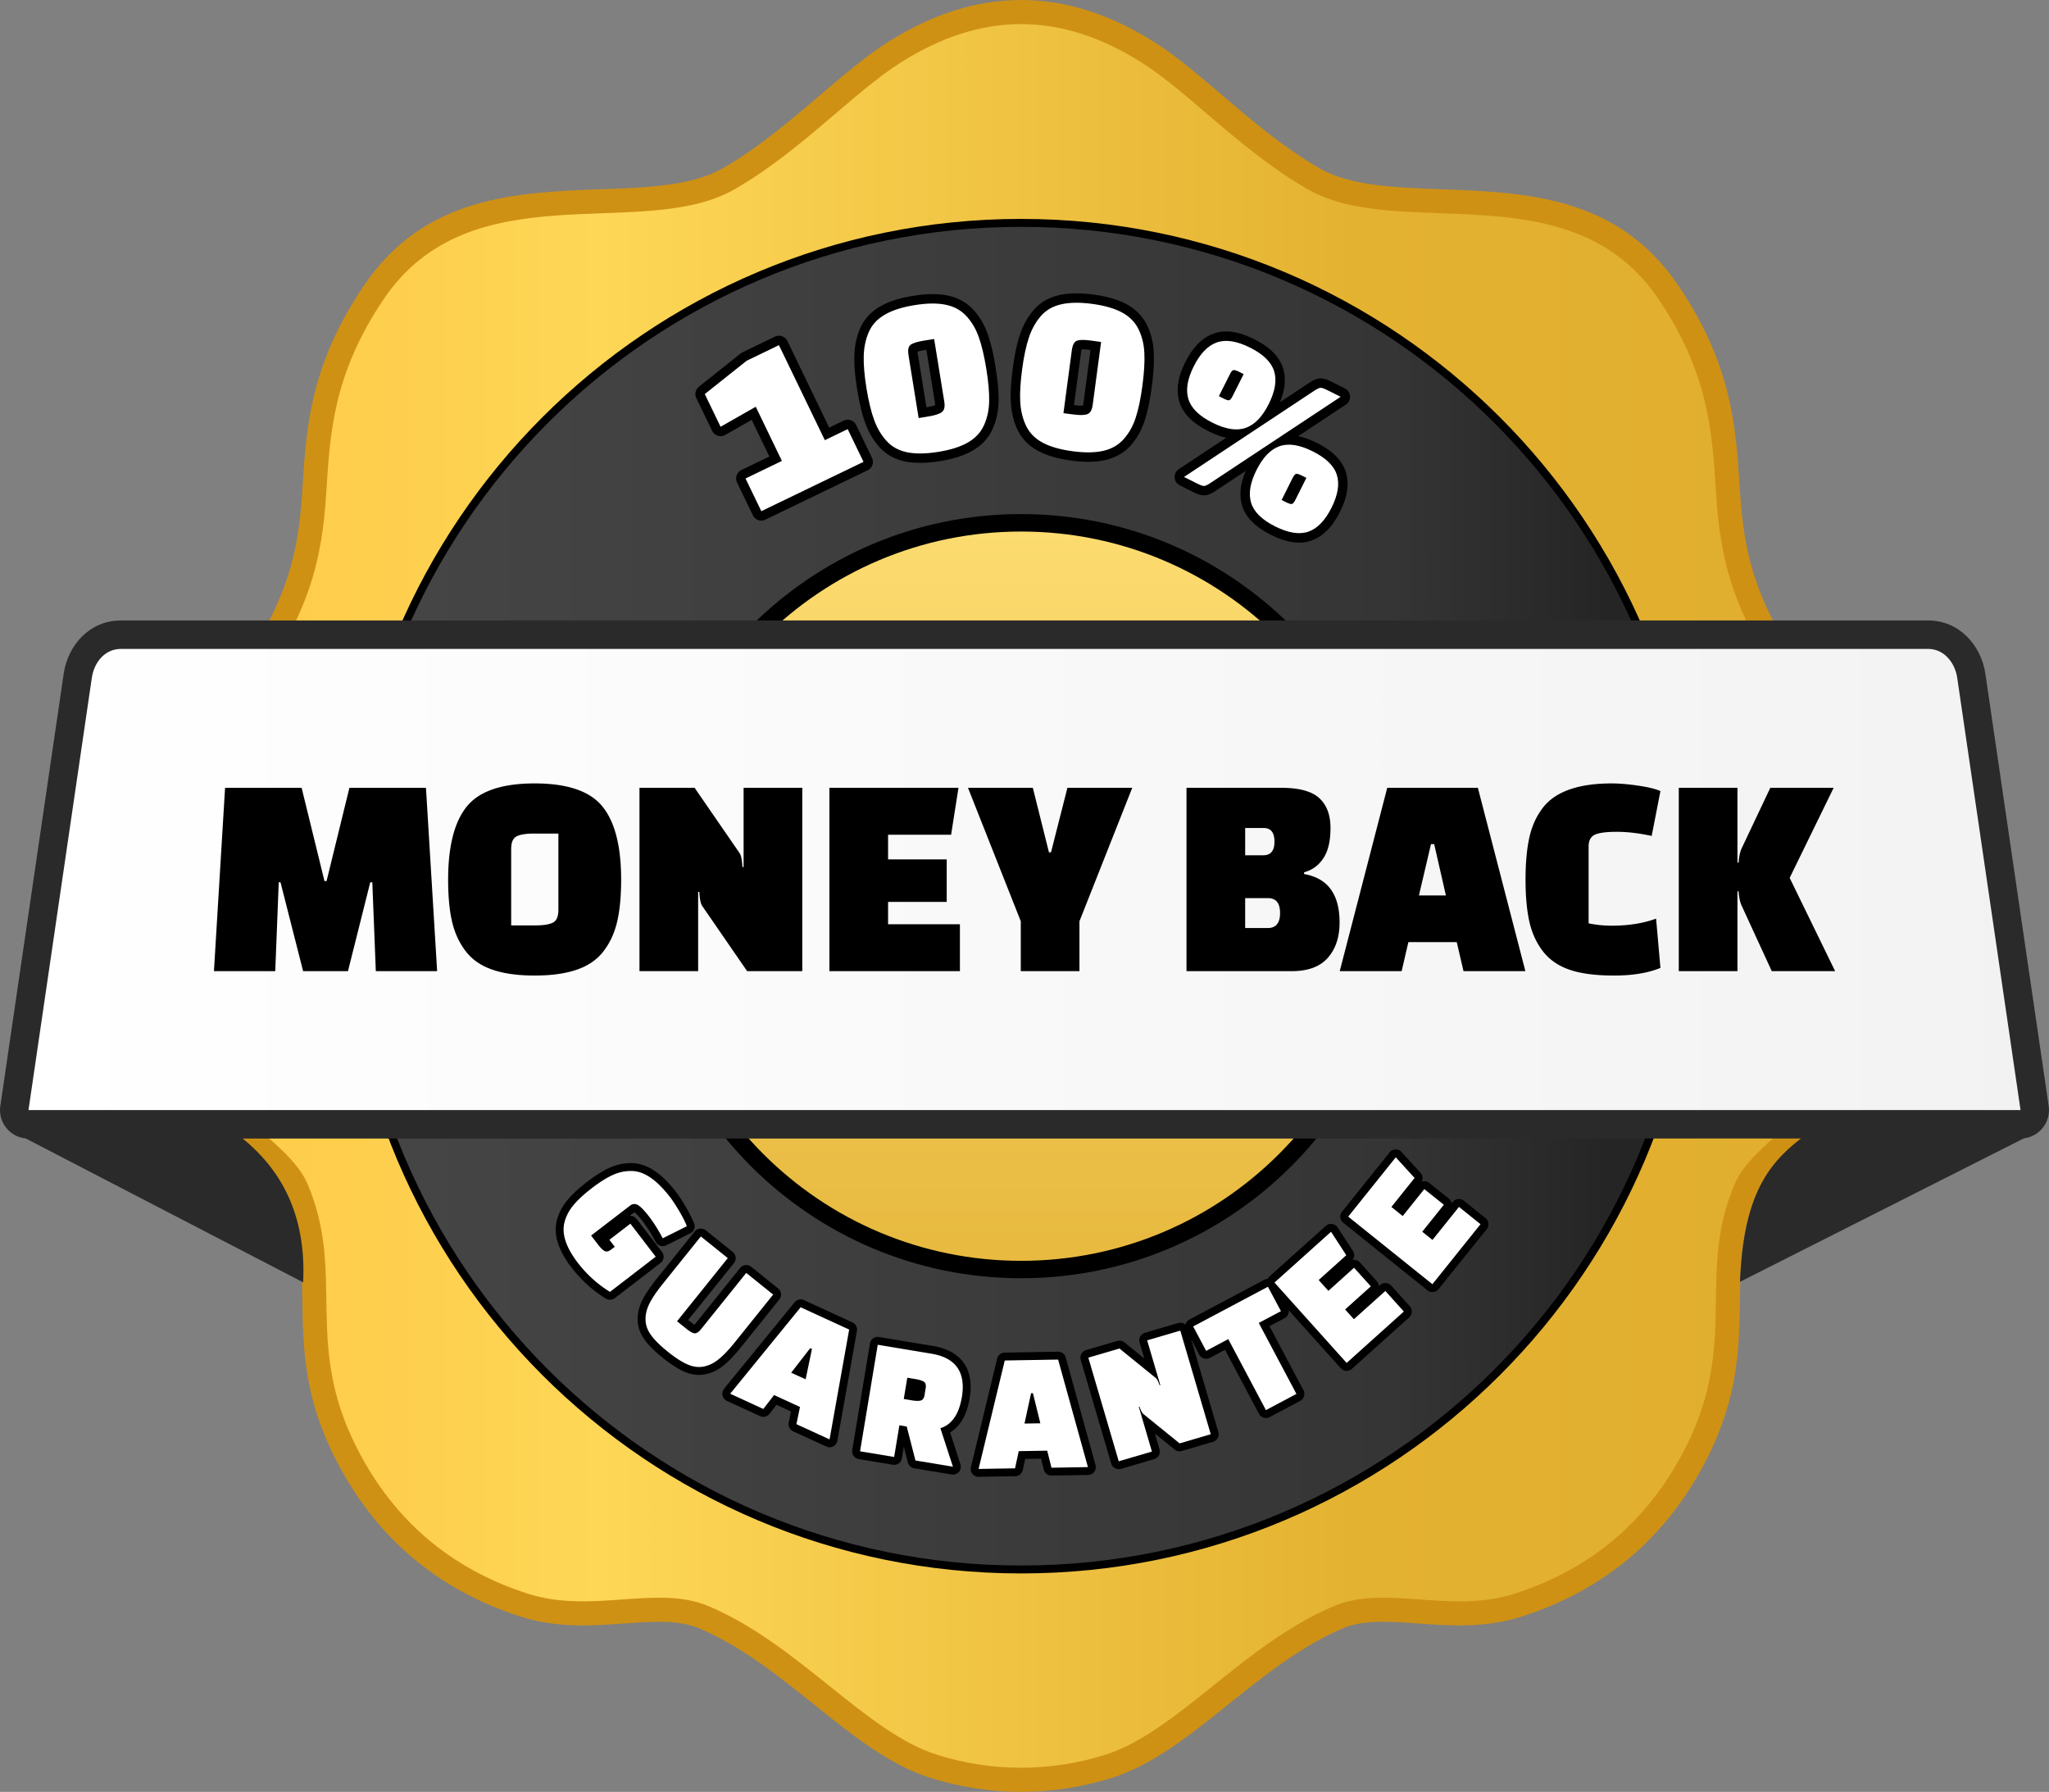 <svg viewBox="0 0 512 447.66" clip-rule="evenodd" fill-rule="evenodd" image-rendering="optimizeQuality" text-rendering="geometricPrecision" shape-rendering="geometricPrecision" xmlns="http://www.w3.org/2000/svg"><rect x="0" y="0" width="512" height="447.66" fill="#808080" stroke="none"/><defs><linearGradient y2="227.62" x2="474.62" y1="227.66" x1="35.87" gradientUnits="userSpaceOnUse" id="a"><stop stop-color="#FECA47" offset="0"></stop><stop stop-color="#FED04F" offset=".165"></stop><stop stop-color="#FED757" offset=".259"></stop><stop stop-color="#E4B231" offset=".69"></stop><stop stop-color="#E0AD2E" offset="1"></stop></linearGradient><linearGradient y2="212.36" x2="401.31" y1="212.4" x1="104.65" gradientUnits="userSpaceOnUse" id="b"><stop stop-color="#454545" offset="0"></stop><stop stop-color="#353535" offset=".82"></stop><stop stop-color="#252525" offset="1"></stop></linearGradient><linearGradient y2="310.48" x2="255.2" y1="132.79" x1="255.16" gradientUnits="userSpaceOnUse" id="c"><stop stop-color="#FCDB6F" offset="0"></stop><stop stop-color="#E8BA40" offset="1"></stop></linearGradient><linearGradient y2="216.6" x2="763.95" y1="216.64" x1="7.12" gradientUnits="userSpaceOnUse" id="d"><stop stop-color="#fff" offset="0"></stop><stop stop-color="#F3F3F3" offset=".631"></stop><stop stop-color="#E6E6E6" offset="1"></stop></linearGradient></defs><path d="M288.58 10.61c5.34 3.38 10.84 8.08 16.75 13.12 7.42 6.33 15.55 13.26 24.48 18.37l.28.16c7.57 4.18 18.49 4.6 29.94 5.02 21.28.79 44.26 1.65 59.44 24.2 13.3 19.74 14.29 35.1 15.24 50.16l.09 1.29c.48 7.44 1.37 14.57 4.01 22.25 2.66 7.75 7.13 16.22 14.8 26.35 13.92 18.42 22.39 33.93 25.6 48.25 3.38 14.97 1.11 28.4-6.56 42.04-5.53 9.85-13.96 17.07-21.4 23.43-5.61 4.8-10.58 9.05-12.17 12.74l-.22.45c-3.83 9.12-3.96 17.63-4.09 26.37-.18 11.84-.37 24.09-8.21 39.53-4.98 9.83-11.35 18.01-19.03 24.57-7.76 6.63-16.85 11.6-27.21 14.93-9.17 2.95-17.82 2.34-26.03 1.75-6.94-.5-13.53-.97-18.61 1.16-10.51 4.44-19.95 12-28.81 19.1-9.79 7.83-18.96 15.18-29.12 18.34-7.41 2.31-15.02 3.47-22.59 3.47-7.58 0-15.19-1.16-22.61-3.46l-.3-.11c-10.04-3.21-19.12-10.48-28.8-18.23-8.86-7.11-18.3-14.67-28.81-19.08-5.13-2.16-11.7-1.68-18.62-1.19-8.21.59-16.85 1.2-26.03-1.75-10.35-3.33-19.44-8.3-27.2-14.93-7.68-6.56-14.05-14.74-19.03-24.57-7.84-15.44-8.03-27.69-8.21-39.53-.13-8.85-.27-17.47-4.3-26.82l-.14-.35c-1.74-3.57-6.59-7.73-12.05-12.39-7.43-6.36-15.87-13.57-21.4-23.43-7.66-13.64-9.94-27.07-6.56-42.04 3.22-14.32 11.68-29.83 25.6-48.25 7.67-10.14 12.15-18.61 14.81-26.35 2.64-7.68 3.52-14.81 4.01-22.25l.08-1.31c.96-15.05 1.95-30.4 15.24-50.14 15.18-22.55 38.16-23.41 59.45-24.2 11.59-.42 22.62-.85 30.21-5.18l.31-.17c8.76-5.05 16.82-11.92 24.18-18.21 5.9-5.03 11.41-9.73 16.74-13.11C232.87 3.54 243.97 0 255.16 0c11.18 0 22.29 3.54 33.42 10.61z" fill-rule="nonzero" fill="#CF9114"></path><path d="M285.36 15.69c11.79 7.48 25.07 22.26 41.47 31.63 23.06 13.18 65.78-5 87.66 27.5 12.76 18.95 13.36 33.81 14.31 48.49 1.03 15.84 3.81 30.41 20.01 51.84 26.84 35.49 32.43 59.12 18.6 83.73-9.42 16.78-29.27 26.1-33.87 36.74-9.77 22.61 1.04 39.66-12.34 66.02-9.29 18.29-23.62 30.34-42.71 36.49-16.1 5.18-32.25-2.32-45.14 3.1-22.65 9.52-39.36 31.64-57.38 37.23-13.63 4.23-28 4.23-41.62 0-18.03-5.59-34.73-27.71-57.38-37.23-12.89-5.42-29.05 2.08-45.14-3.1-19.09-6.15-33.43-18.2-42.71-36.49-13.39-26.36-2.58-43.41-12.35-66.02-4.59-10.64-24.44-19.96-33.87-36.74-13.82-24.61-8.23-48.24 18.6-83.73 16.21-21.43 18.98-36 20.01-51.84.95-14.68 1.56-29.54 14.31-48.49 21.88-32.5 64.6-14.32 87.67-27.5 16.4-9.37 29.67-24.15 41.47-31.63 20.3-12.89 40.1-12.89 60.4 0z" fill="url(#a)"></path><path d="M255.16 54.69c46.72 0 89.03 18.94 119.65 49.56 30.61 30.62 49.55 72.92 49.55 119.64s-18.94 89.03-49.55 119.64c-30.62 30.62-72.93 49.56-119.65 49.56s-89.03-18.94-119.65-49.56c-30.61-30.61-49.56-72.92-49.56-119.64s18.95-89.02 49.57-119.64c30.61-30.62 72.92-49.56 119.64-49.56z" fill-rule="nonzero"></path><path d="M255.16 56.67c92.35 0 167.22 74.87 167.22 167.22 0 92.36-74.87 167.22-167.22 167.22S87.94 316.25 87.94 223.89c0-92.35 74.87-167.22 167.22-167.22z" fill="url(#b)"></path><path d="M157.33 303.76c.65-.06 1.31.2 1.74.76l6.34 8.24c.66.86.51 2.1-.35 2.76l-11.43 8.79c-.67.51-1.57.53-2.24.12a32.106 32.106 0 0 1-8.54-7.71c-1.64-2.12-2.78-4.16-3.4-6.07-.68-2.07-.77-4.03-.29-5.86l.02-.07c.24-.87.58-1.72 1.01-2.54.42-.8.97-1.61 1.61-2.37.59-.71 1.31-1.47 2.14-2.24.82-.75 1.74-1.53 2.74-2.29 1.01-.77 1.99-1.47 2.93-2.06.96-.61 1.87-1.11 2.7-1.48.9-.4 1.83-.71 2.76-.9.92-.19 1.87-.28 2.82-.26 1.94.04 3.86.7 5.77 2l.09.06c1.74 1.2 3.5 2.96 5.25 5.24l1.2 1.72 1.33 2.16c.82 1.51 1.3 2.42 1.96 3.96.33.97-.15 2.02-1.06 2.43l-5.96 2.97c-.97.48-2.16.09-2.64-.88l-1.57-2.75-1.61-2.32-1.4-1.67-.72-.65-1.2.91zm26.07 11.79-11.45 14.24 1.56 1.2 11.43-14.21a1.97 1.97 0 0 1 2.77-.3l6.73 5.41c.84.68.97 1.92.29 2.77l-9.49 11.81c-.78.98-1.55 1.86-2.26 2.62-.74.78-1.44 1.44-2.1 1.98-.69.57-1.43 1.05-2.2 1.43-1.6.79-3.31 1.15-5.09.92-1.89-.25-3.61-1.14-5.19-2.17-.88-.57-1.82-1.25-2.79-2.03-.97-.78-1.84-1.55-2.58-2.29-1.32-1.28-2.6-2.84-3.22-4.59-.59-1.69-.6-3.42-.19-5.14.21-.83.52-1.66.93-2.47.37-.73.86-1.56 1.48-2.46.58-.86 1.28-1.8 2.07-2.79l9.49-11.82c.68-.84 1.93-.97 2.77-.29l6.74 5.4c.84.68.98 1.93.3 2.78zm6.45 38.2-8.21-3.77a1.97 1.97 0 0 1-.97-2.6l.26-.43 17.62-21.6c.6-.74 1.64-.93 2.45-.49l12.01 5.51c.84.38 1.27 1.28 1.12 2.14l-4.89 27.44c-.19 1.07-1.23 1.78-2.3 1.59l-.65-.24-8.09-3.71a1.976 1.976 0 0 1-1.11-2.19l.56-2.77-3.62-1.67-1.74 2.24c-.58.76-1.62.97-2.44.55zm47.95 14.62-9.37-1.55c-.82-.14-1.44-.77-1.61-1.55l-.98-3.8-.47 2.84a1.962 1.962 0 0 1-2.26 1.62l-8.52-1.41a1.976 1.976 0 0 1-1.63-2.26l4.42-26.61a1.967 1.967 0 0 1 2.26-1.63l13.53 2.24c3.54.61 6.1 2.04 7.67 4.26 1.57 2.24 2.05 5.19 1.45 8.81l-.01.08c-.4 2.39-1.13 4.36-2.18 5.88-.75 1.08-1.65 1.94-2.69 2.57l2.58 7.96a1.965 1.965 0 0 1-2.19 2.55zm15.72.43-8.96.15c-1.09.01-1.99-.85-2-1.93l.07-.55 6.53-27.05c.21-.88 1-1.48 1.87-1.5l13.34-.23c.94-.01 1.74.64 1.95 1.51l7.42 26.8c.29 1.05-.32 2.13-1.37 2.42l-.49.07-9.11.15c-.95.02-1.76-.65-1.96-1.54l-.67-2.69-3.98.07-.59 2.76c-.21.96-1.09 1.62-2.05 1.56zm39.92-6.73-4.87-3.95 1.16 3.96c.31 1.04-.29 2.14-1.33 2.45l-8.29 2.43c-1.04.31-2.14-.29-2.45-1.33l-7.61-25.89c-.3-1.04.3-2.14 1.34-2.45l7.79-2.29c.68-.19 1.38-.01 1.87.43l4.88 3.95-1.17-3.96c-.31-1.04.29-2.14 1.34-2.45l8.28-2.44c.67-.19 1.37-.02 1.86.41.12-.53.47-1.01.99-1.29l18.68-9.92c.26-.14.54-.22.82-.23l.42-.55 14.13-12.69c.81-.72 2.06-.66 2.79.15l4 6.11c.46.71.4 1.62-.09 2.26.66-.12 1.36.09 1.84.62l4.19 4.65c.33.37.5.84.5 1.31l.34-.31c.81-.73 2.06-.66 2.79.14l4.62 5.14c.73.81.66 2.07-.14 2.79l-14.3 12.84c-.81.73-2.06.67-2.79-.14l-13-14.48c.09.79-.29 1.58-1.03 1.97l-3.79 2.02 8.49 15.98c.51.96.14 2.16-.82 2.67l-7.62 4.05c-.96.51-2.16.14-2.67-.82l-8.49-15.99-3.78 2.01c-.96.51-2.16.14-2.67-.82l-2.02-3.8 6.81 23.15c.3 1.04-.3 2.14-1.34 2.44l-7.79 2.29c-.68.2-1.38.02-1.87-.42zm69.29-61.41.3-.38c.68-.84 1.93-.97 2.77-.29l5.39 4.32c.85.68.98 1.92.3 2.77l-12.02 14.98c-.68.85-1.93.98-2.77.3l-21.05-16.88a1.97 1.97 0 0 1-.3-2.77l11.89-14.82c.68-.84 1.92-.97 2.77-.29l4.93 5.37c.58.63.66 1.54.28 2.25a2 2 0 0 1 1.92.31l4.89 3.92c.39.31.62.75.7 1.21z" fill-rule="nonzero"></path><path d="m152.69 312.19.93-.7-1.34-1.75 5.24-4.03 6.33 8.25-11.43 8.79a29.88 29.88 0 0 1-8.01-7.23c-3-3.91-4.12-7.31-3.34-10.23.4-1.51 1.15-2.92 2.24-4.23 1.1-1.32 2.62-2.72 4.57-4.22 1.95-1.5 3.7-2.6 5.25-3.3 1.55-.7 3.12-1.03 4.72-.99 3.07.03 6.26 2.21 9.58 6.52.68.89 1.48 2.11 2.4 3.68.91 1.57 1.51 2.77 1.79 3.61l-6.02 3c-1.11-2.1-2.23-3.89-3.38-5.39-1.15-1.49-2.07-2.45-2.76-2.88-.7-.43-1.39-.38-2.07.15l-9.69 7.44 1.74 2.26c.63.82 1.18 1.36 1.64 1.6.46.24.99.13 1.61-.35zm29.17 2.12-12.68 15.78 2.39 1.92c.85.68 1.52 1.04 2.01 1.09.48.03 1.03-.32 1.64-1.09l11.25-14 6.73 5.41-9.49 11.81c-1.53 1.91-2.89 3.35-4.08 4.31-1.18.97-2.43 1.59-3.76 1.86-1.31.26-2.69.09-4.11-.54-1.42-.62-3.05-1.68-4.91-3.18-1.87-1.5-3.25-2.86-4.15-4.11-.91-1.24-1.37-2.53-1.39-3.88-.03-1.35.31-2.7 1-4.07.68-1.36 1.8-3 3.33-4.91l9.49-11.81 6.73 5.41zm8.88 37.69-8.28-3.81 17.61-21.6 12.12 5.57-4.9 27.44-8.28-3.8.89-4.3-6.47-2.98-2.69 3.48zm11.72-15.19-4.76 6.13 3.61 1.65 1.58-7.58-.43-.2zm35.66 29.62-9.37-1.56-2.18-8.49-1.83-.31-1.31 7.92-8.52-1.41 4.42-26.62 13.41 2.23c6.1 1.01 8.64 4.63 7.61 10.84-.71 4.26-2.49 6.86-5.36 7.78l3.13 9.62zm-11.41-22.24-.88 5.32 1.96.33c1.02.17 1.78.19 2.29.05.5-.13.82-.59.94-1.35l.29-1.75c.13-.77-.03-1.3-.45-1.59-.44-.29-1.17-.51-2.19-.68l-1.96-.33zm26.93 22.64-9.11.15 6.54-27.09 13.33-.23 7.45 26.86-9.11.16-1.06-4.26-7.12.12-.92 4.29zm4-18.76-1.64 7.58 3.96-.07-1.85-7.52-.47.01zm37.12 12.53-9.04-7.33c-.31-.24-.64-.86-1-1.87l-.16.05 3.28 11.19-8.29 2.43-7.6-25.89 7.78-2.28 9.04 7.33c.31.24.65.86 1 1.86l.17-.04-3.29-11.19 8.28-2.43 7.61 25.88-7.78 2.29zm25.32-33.03-5.54 2.94 9.41 17.73-7.62 4.05-9.41-17.74-5.53 2.94-3.24-6.1 18.68-9.92 3.25 6.1zm22.46-6.2-6.42 5.77 2.19 2.44 7.86-7.06 4.62 5.14-14.29 12.84-18.03-20.08 14.13-12.69 3.81 5.86-6.9 6.2 2.43 2.7 6.41-5.77 4.19 4.65zm18.25-20.39-5.4 6.74 2.56 2.05 6.62-8.25 5.38 4.32-12.02 14.99-21.04-16.88 11.88-14.82 4.71 5.16-5.8 7.24 2.83 2.27 5.39-6.73 4.89 3.91z" fill-rule="nonzero" fill="#fff"></path><path d="M255.16 128.43c26.34 0 50.21 10.69 67.48 27.96 17.29 17.3 27.97 41.17 27.97 67.5s-10.68 50.2-27.96 67.48c-17.29 17.29-41.15 27.97-67.49 27.97-26.34 0-50.2-10.69-67.48-27.95-17.28-17.29-27.97-41.15-27.97-67.5s10.69-50.21 27.96-67.48c17.29-17.29 41.15-27.98 67.49-27.98z" fill-rule="nonzero"></path><path d="M255.16 132.79c50.32 0 91.11 40.79 91.11 91.1 0 50.32-40.79 91.1-91.11 91.1-50.31 0-91.1-40.78-91.1-91.1 0-50.31 40.79-91.1 91.1-91.1z" fill="url(#c)"></path><path d="m505.77 284.37-70.99 35.87c.89-20.82 6.43-29.03 15.23-35.81l-389.35.01c9.21 7.53 15.93 18.59 15.09 35.92L6.41 284.41c-3.6-.36-6.41-3.4-6.41-7.08 0-.49.05-.97.14-1.42l15.77-107.56c1.08-7.33 6.6-13.34 14.3-13.34h451.62c7.61 0 13.21 6.07 14.27 13.32l15.82 107.97c.57 3.88-2.12 7.49-6 8.06l-.15.01z" fill="#2A2A2A"></path><path d="M30.21 162.12h451.62c3.98 0 6.69 3.48 7.24 7.24l15.82 107.97H7.12l15.82-107.95c.58-3.96 3.28-7.26 7.27-7.26z" fill="url(#d)"></path><path d="M68.78 242.62H53.46l2.78-45.8h19.13l5.71 23.3h.52l5.71-23.3h19.13l2.79 45.8H93.91l-.88-22.2h-.51l-5.57 22.2H75.74l-5.65-22.2h-.44l-.87 22.2zm43.2-22.86c0-8.36 1.56-14.45 4.68-18.29 3.13-3.84 8.78-5.75 16.93-5.75 8.16 0 13.81 1.91 16.93 5.75 3.13 3.84 4.69 9.93 4.69 18.29 0 4.15-.33 7.64-.99 10.48-.66 2.83-1.79 5.3-3.41 7.4-1.61 2.1-3.83 3.64-6.67 4.61-2.83.98-6.34 1.47-10.55 1.47-4.2 0-7.71-.49-10.55-1.47-2.83-.97-5.06-2.51-6.67-4.61-1.61-2.1-2.75-4.57-3.41-7.4-.66-2.84-.98-6.33-.98-10.48zm15.75-7.63v19.06h6.08c2 0 3.46-.24 4.36-.7.91-.46 1.36-1.52 1.36-3.18v-19.06h-6.16c-1.95 0-3.38.24-4.29.7-.9.46-1.35 1.52-1.35 3.18zm58.96 30.49-11.21-16.27c-.39-.54-.64-1.71-.73-3.52h-.3v19.79h-14.66v-45.8h13.78l11.21 16.27c.39.53.64 1.71.74 3.52h.29v-19.79h14.66v45.8h-13.78zm49.87-17.3h-14.65v5.58h17.95v11.72h-32.61v-45.8h32.25l-1.84 11.72h-15.75v6.16h14.65v10.62zm21.52-28.5 4.03 16.12h.51l4.1-16.12h16.2l-13.19 33.34v12.46h-14.66v-12.46l-13.19-33.34h16.2zm38.4 45.8v-45.8h23.74c4.4 0 7.54.85 9.42 2.56s2.82 4.21 2.82 7.48c0 3.27-.6 5.8-1.8 7.58-1.19 1.79-2.79 2.95-4.8 3.48v.44c5.92 1.03 8.87 5.06 8.87 12.09 0 3.67-.97 6.61-2.93 8.83-1.95 2.23-4.96 3.34-9.01 3.34h-26.31zm20.37-18.24h-5.71v7.47h5.64c2.05 0 3.08-1.25 3.08-3.74s-1-3.73-3.01-3.73zm-1.1-17.52h-4.61v6.81h4.54c1.86 0 2.78-1.13 2.78-3.41 0-2.27-.9-3.4-2.71-3.4zm34.49 35.76h-15.47l11.87-45.8h22.65l11.87 45.8H365.7l-1.69-7.25h-12.09l-1.68 7.25zm7.33-31.73-3.01 12.82h6.74l-2.93-12.82h-.8zm56.25 18.61 1.09 12.31c-3.08 1.27-6.94 1.91-11.58 1.91s-8.36-.49-11.17-1.47c-2.81-.97-5.02-2.51-6.63-4.61-1.62-2.1-2.74-4.57-3.38-7.4-.63-2.84-.95-6.33-.95-10.48 0-4.16.32-7.66.95-10.52.64-2.86 1.76-5.34 3.38-7.44 3.12-4.05 8.87-6.08 17.22-6.08 1.85 0 4.04.18 6.56.55 2.51.36 4.38.82 5.6 1.36l-2.19 11.21c-3.18-.69-6.09-1.03-8.73-1.03-2.63 0-4.47.25-5.49.73-1.03.49-1.54 1.47-1.54 2.94v19.2c1.9.39 3.83.58 5.79.58 4.15 0 7.84-.58 11.07-1.76zm20.33-6.81v19.93h-14.66v-45.8h14.66v18.69h.29c.1-1.47.35-2.64.74-3.52l7.18-15.17h15.83l-10.99 22.5 11.36 23.3h-15.83l-7.55-16.41c-.39-.89-.64-2.06-.74-3.52h-.29zM216.79 117.5l-25.53 12.32c-1.17.57-2.57.08-3.14-1.09l-3.94-8.17a2.36 2.36 0 0 1 1.09-3.14l6.98-3.37-4.42-9.15-6.61 3.76c-1.13.64-2.56.24-3.2-.88L174 99.47c-.49-1.01-.19-2.19.65-2.86l10.46-8.33c.16-.12.34-.23.52-.31l7.99-3.86c1.17-.56 2.57-.07 3.14 1.1l10.44 21.63 3.6-1.75c1.17-.56 2.58-.07 3.14 1.1l3.94 8.17c.57 1.17.08 2.57-1.09 3.14zm3.02-5.73a16.99 16.99 0 0 1-2.06-2.8c-.59-.98-1.09-2.07-1.53-3.25-.4-1.09-.77-2.35-1.12-3.78-.33-1.38-.63-2.91-.9-4.59-.28-1.71-.48-3.26-.59-4.62-.12-1.4-.16-2.72-.12-3.94.03-1.27.18-2.46.42-3.57.24-1.14.61-2.25 1.08-3.31.5-1.12 1.18-2.14 2.03-3.06.83-.89 1.82-1.66 2.96-2.31 1.09-.63 2.33-1.16 3.72-1.6 1.31-.41 2.8-.76 4.48-1.03 1.63-.26 3.16-.41 4.57-.42 1.46-.02 2.8.09 4.01.34 1.27.26 2.45.68 3.51 1.26 1.09.59 2.06 1.34 2.9 2.25.79.85 1.49 1.79 2.09 2.81.6 1 1.11 2.09 1.53 3.27.4 1.13.77 2.39 1.1 3.78.31 1.34.61 2.88.89 4.6l.01.07c.28 1.71.47 3.23.59 4.56.12 1.39.17 2.7.14 3.92-.03 1.26-.17 2.45-.41 3.56-.25 1.14-.62 2.25-1.11 3.32-.51 1.13-1.19 2.15-2.03 3.04-.82.89-1.81 1.66-2.95 2.31-1.08.63-2.31 1.16-3.69 1.6l-.21.05c-1.29.4-2.72.73-4.27.98-1.63.26-3.16.4-4.58.42-1.48.02-2.82-.09-4.02-.32l-.22-.06c-1.21-.26-2.32-.67-3.32-1.21-1.08-.6-2.05-1.35-2.9-2.27zm9.54-23.3 2.14 13.28.03-.01c.74-.12 1.33-.25 1.78-.39l.38-.14-.04-.48-2.16-13.35-.32.05c-.7.11-1.27.24-1.7.38l-.18.06.07.6zm24.94 18.95c-.5-1.05-.89-2.14-1.17-3.27-.28-1.13-.45-2.32-.53-3.56-.06-1.18-.06-2.49.02-3.94.08-1.4.24-2.95.46-4.64.23-1.7.49-3.24.78-4.61.3-1.4.64-2.67 1.02-3.81.39-1.18.88-2.28 1.44-3.3.58-1.03 1.24-1.98 1.99-2.85.81-.94 1.76-1.72 2.83-2.34 1.05-.62 2.22-1.07 3.5-1.36 1.21-.28 2.55-.43 4.02-.45 1.41-.01 2.94.08 4.58.3 1.67.23 3.18.53 4.5.91 1.4.4 2.65.9 3.74 1.49 1.15.62 2.15 1.36 3.01 2.23.87.88 1.58 1.88 2.12 2.99l.08.18c.48 1 .84 2.03 1.11 3.11.28 1.13.45 2.33.51 3.58.06 1.18.04 2.49-.04 3.93-.09 1.41-.24 2.97-.47 4.66l-.01.08c-.22 1.67-.48 3.18-.76 4.53-.3 1.43-.63 2.69-.99 3.79-.38 1.17-.86 2.27-1.43 3.3-.59 1.04-1.26 2-2.01 2.85-.81.93-1.76 1.71-2.84 2.33a12.32 12.32 0 0 1-3.49 1.36c-1.19.28-2.52.43-3.99.45-1.41.02-2.94-.08-4.57-.3-1.68-.23-3.19-.53-4.51-.91-1.39-.4-2.65-.9-3.76-1.49-1.16-.62-2.17-1.37-3.03-2.23-.86-.88-1.57-1.88-2.11-3.01zm15.86-19.55-1.79 13.33h.03c.74.1 1.35.15 1.83.14l.4-.02.09-.46 1.79-13.42-.3-.04c-.72-.09-1.31-.14-1.76-.13h-.18l-.11.6zm66.14 13.22-11.91 7.88c1.46.29 3.03.86 4.71 1.7 1.88.94 3.41 1.99 4.58 3.14 1.29 1.26 2.17 2.65 2.63 4.17.46 1.48.55 3.09.27 4.81-.26 1.59-.85 3.29-1.75 5.1-.91 1.81-1.92 3.3-3.04 4.46-1.21 1.25-2.55 2.14-4.02 2.67-1.49.54-3.12.67-4.9.4l-.22-.04c-1.57-.27-3.25-.86-5.04-1.76-1.88-.94-3.42-1.99-4.59-3.14-1.28-1.26-2.16-2.65-2.63-4.16-.45-1.49-.54-3.1-.26-4.82.2-1.22.59-2.51 1.17-3.86l-7.83 5.18c-.96.6-1.81.92-2.55.93h-.02c-.44.01-.94-.08-1.48-.27-.35-.12-.79-.31-1.3-.57l-3.3-1.65a2.348 2.348 0 0 1-1.05-3.15c.19-.38.47-.68.8-.9l11.86-7.86c-1.4-.3-2.9-.85-4.5-1.65-1.88-.94-3.41-1.99-4.59-3.14-1.28-1.26-2.16-2.65-2.63-4.17-.45-1.48-.54-3.09-.26-4.82.26-1.59.84-3.29 1.75-5.09.9-1.81 1.92-3.3 3.03-4.46 1.21-1.25 2.55-2.14 4.02-2.67 1.49-.54 3.13-.67 4.91-.4l.22.04c1.56.27 3.25.86 5.04 1.76 1.88.94 3.41 1.99 4.59 3.14 1.28 1.26 2.16 2.65 2.62 4.16.46 1.49.55 3.1.27 4.82-.19 1.15-.54 2.35-1.07 3.62l7.57-5.01c.4-.26.76-.45 1.07-.59l.17-.07c.45-.17.89-.27 1.31-.28.45-.01.95.08 1.5.27.37.13.81.32 1.31.57l3.29 1.65c1.16.58 1.63 1.99 1.05 3.15-.19.38-.47.69-.8.91z" fill-rule="nonzero"></path><path d="m215.77 115.38-25.53 12.33-3.95-8.17 9.09-4.39-6.53-13.53-8.79 5-3.95-8.17 10.46-8.32 8.07-3.9 11.47 23.74 5.71-2.76 3.95 8.17zm5.78-5.2c-1.33-1.45-2.37-3.2-3.12-5.26-.76-2.06-1.39-4.71-1.92-7.94-.52-3.22-.75-5.93-.68-8.13.07-2.19.5-4.18 1.3-5.98.8-1.79 2.14-3.22 4.02-4.29 1.87-1.08 4.34-1.86 7.4-2.35 3.06-.5 5.64-.53 7.74-.1 2.1.42 3.82 1.36 5.16 2.81 1.35 1.45 2.39 3.2 3.12 5.27.74 2.06 1.37 4.72 1.89 7.96.53 3.25.76 5.96.71 8.13-.05 2.17-.48 4.15-1.3 5.95-.82 1.8-2.16 3.23-4.02 4.3-1.85 1.07-4.31 1.84-7.37 2.34-3.06.49-5.65.53-7.77.11-2.11-.43-3.84-1.36-5.16-2.82zm5.47-21.41 2.53 15.67 2.35-.38c1.68-.27 2.83-.64 3.44-1.1.62-.47.82-1.33.62-2.6l-2.54-15.67-2.63.42c-1.64.27-2.73.62-3.27 1.05-.55.43-.71 1.3-.5 2.61zm29.39 17.64c-.86-1.78-1.34-3.76-1.47-5.95-.13-2.19.03-4.91.46-8.15.43-3.24 1-5.9 1.7-7.98.69-2.08 1.69-3.86 2.97-5.35 1.29-1.49 2.98-2.47 5.09-2.95 2.1-.48 4.69-.52 7.76-.11 3.07.41 5.55 1.13 7.44 2.14 1.88 1.02 3.26 2.41 4.13 4.18.87 1.78 1.36 3.76 1.46 5.95.11 2.19-.05 4.91-.49 8.17-.43 3.26-.99 5.92-1.67 7.99-.67 2.06-1.66 3.84-2.97 5.32-1.3 1.48-3 2.47-5.08 2.95-2.09.49-4.67.52-7.74.11-3.07-.41-5.56-1.12-7.46-2.14-1.91-1.02-3.28-2.41-4.13-4.18zm11.42-18.93-2.1 15.74 2.36.31c1.68.23 2.89.21 3.61-.06.72-.26 1.17-1.03 1.34-2.31l2.1-15.73-2.64-.36c-1.65-.22-2.8-.2-3.44.06-.64.26-1.05 1.04-1.23 2.35zM335 99.13l-32.73 21.66c-.62.4-1.1.61-1.42.62-.32.01-.88-.19-1.7-.6l-3.29-1.65 32.72-21.66c.63-.4 1.1-.61 1.42-.62.32 0 .89.19 1.7.6l3.3 1.65zm-22.37 26.5c-.7-2.28-.26-5 1.33-8.18 1.59-3.18 3.51-5.17 5.75-5.97 2.24-.8 5.02-.37 8.33 1.29 3.31 1.66 5.32 3.62 6.02 5.9.7 2.27.25 5-1.34 8.17-1.59 3.18-3.51 5.17-5.75 5.97-2.24.8-5.01.37-8.32-1.29-3.32-1.65-5.32-3.62-6.02-5.89zm10.33-6.15-2.71 5.43 1.11.56c.71.35 1.2.5 1.46.44s.56-.42.9-1.1l2.72-5.43-1.12-.55c-.71-.36-1.19-.51-1.46-.45-.26.06-.56.43-.9 1.1zM296.95 99.7c-.7-2.27-.26-5 1.34-8.18 1.59-3.17 3.5-5.16 5.74-5.96 2.24-.8 5.02-.38 8.33 1.28 3.31 1.66 5.32 3.63 6.02 5.9.7 2.28.25 5-1.34 8.18-1.59 3.18-3.5 5.17-5.75 5.97-2.23.8-5.01.37-8.32-1.29-3.32-1.66-5.32-3.62-6.02-5.9zm10.34-6.14-2.72 5.42 1.11.56c.71.36 1.2.51 1.46.45s.57-.43.9-1.11l2.72-5.42-1.12-.56c-.71-.35-1.19-.5-1.45-.44-.27.06-.57.42-.9 1.1z" fill-rule="nonzero" fill="#fff"></path></svg>